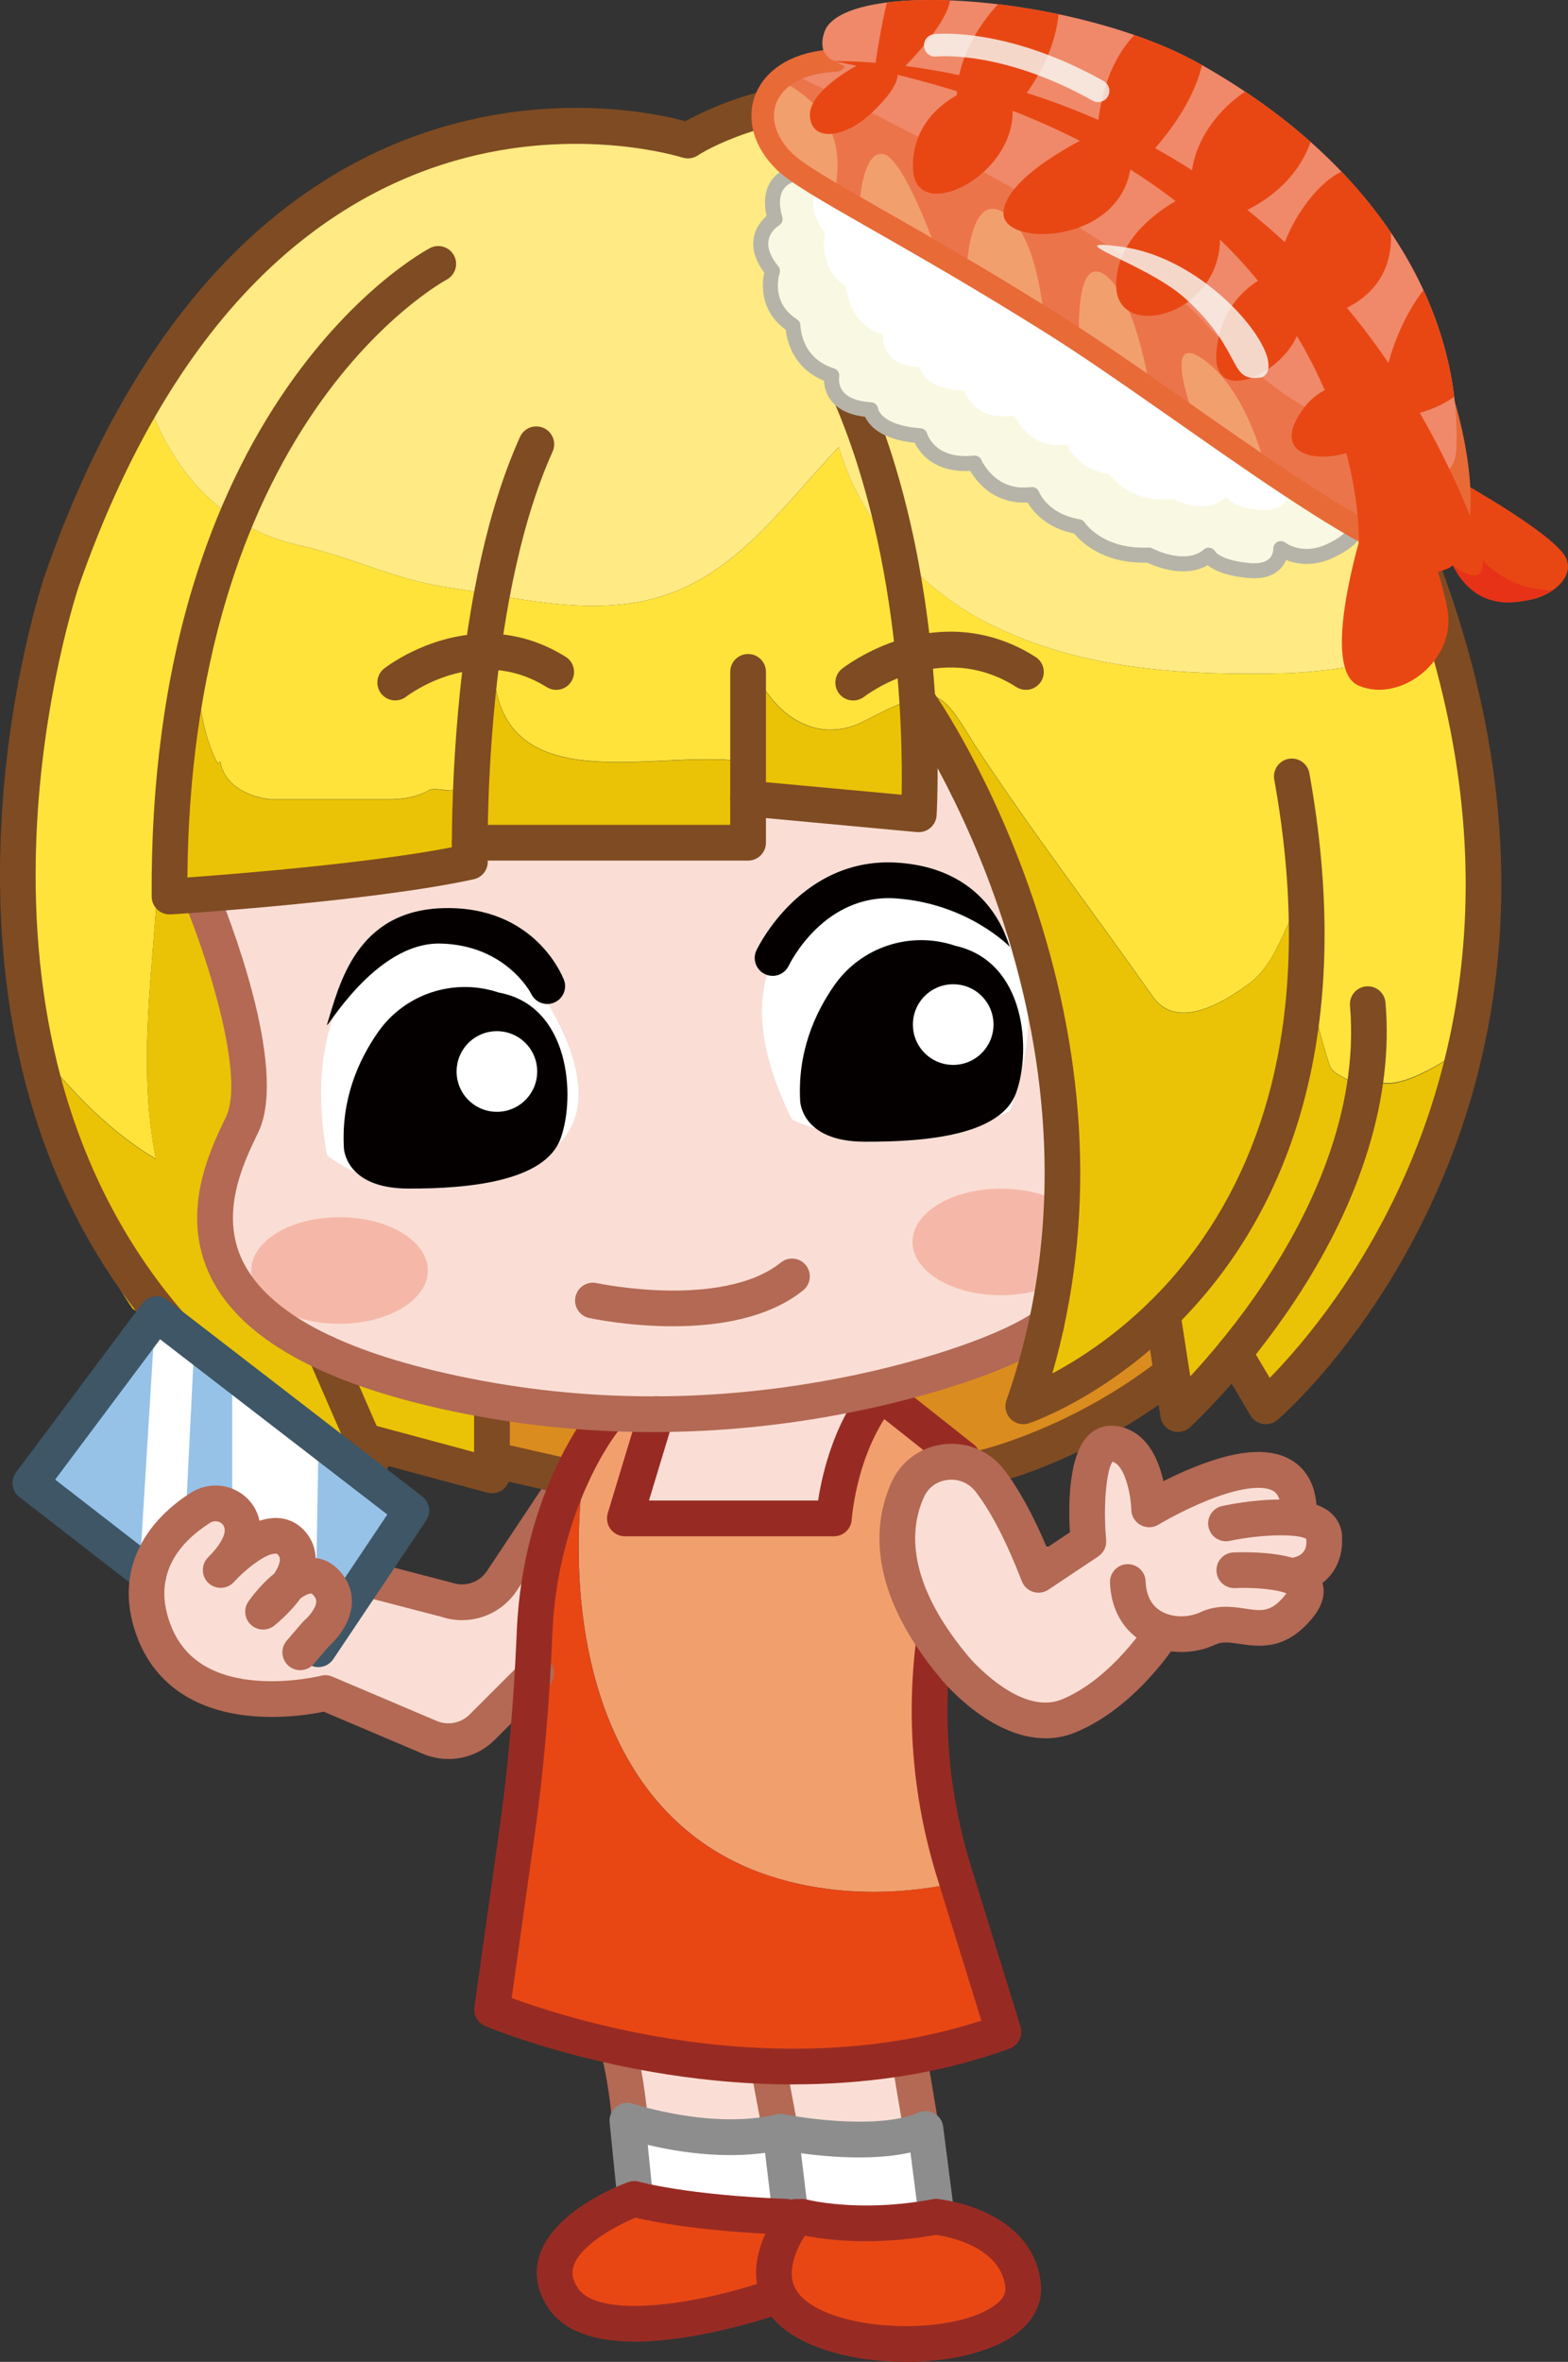 <?xml version="1.0" encoding="UTF-8"?>
<svg id="Layer_2" data-name="Layer 2" xmlns="http://www.w3.org/2000/svg" xmlns:xlink="http://www.w3.org/1999/xlink" viewBox="0 0 208.93 314.55">
  <rect x="0" y="0" width="208.93" height="314.55" fill="#333333" stroke="none"/>
  <defs>
    <style>
      .cls-1 {
        clip-path: url(#clippath);
      }

      .cls-2, .cls-3, .cls-4, .cls-5, .cls-6, .cls-7, .cls-8, .cls-9, .cls-10, .cls-11, .cls-12, .cls-13, .cls-14, .cls-15, .cls-16, .cls-17, .cls-18, .cls-19, .cls-20, .cls-21, .cls-22 {
        stroke-width: 0px;
      }

      .cls-2, .cls-23, .cls-24 {
        fill: none;
      }

      .cls-3 {
        fill: #f9fbf7;
      }

      .cls-3, .cls-23 {
        opacity: .8;
      }

      .cls-23 {
        stroke: #f9fbf7;
        stroke-miterlimit: 10;
      }

      .cls-23, .cls-25, .cls-24 {
        stroke-linecap: round;
      }

      .cls-23, .cls-24 {
        stroke-width: 3px;
      }

      .cls-25 {
        fill: #f9f9e3;
        stroke: #b6b4a8;
        stroke-width: 2px;
      }

      .cls-25, .cls-24 {
        stroke-linejoin: round;
      }

      .cls-4 {
        fill: #972b23;
      }

      .cls-5 {
        fill: #3e5666;
      }

      .cls-6 {
        fill: #db8c1e;
      }

      .cls-7 {
        fill: #b36954;
      }

      .cls-8 {
        fill: #8d8d8d;
      }

      .cls-9 {
        fill: #96c2e8;
      }

      .cls-10 {
        fill: #7f4b22;
      }

      .cls-11 {
        fill: #f29f6e;
      }

      .cls-12 {
        fill: #fff;
      }

      .cls-13 {
        fill: #ffe33b;
      }

      .cls-14 {
        fill: #ffea83;
      }

      .cls-15 {
        fill: #ef896a;
      }

      .cls-16 {
        fill: #faded5;
      }

      .cls-17 {
        fill: #e84714;
      }

      .cls-18 {
        fill: #e73218;
      }

      .cls-19 {
        fill: #ec744b;
      }

      .cls-20 {
        fill: #eac306;
      }

      .cls-21 {
        fill: #f5b8a8;
      }

      .cls-22 {
        fill: #040000;
      }

      .cls-24 {
        stroke: #e86a37;
      }
    </style>
    <clipPath id="clippath">
      <path class="cls-2" d="m110.68,7.89s39.03,19.21,50.46,31.68,32.5,31.41,32.92,20.1c.64-17.28-9.27-37.17-34.2-51.17C143.91-.45,114.07-2.82,110.08,3.73c0,0-1.47,2.75.6,4.16Z"/>
    </clipPath>
  </defs>
  <g id="_레이어_1" data-name="레이어 1">
    <g>
      <path class="cls-16" d="m25.9,119.17l7.27,24.59-5.08,15.25,2.64,10.99s20.5,18.72,56.74,18.34l-3.87,12.77,27.52,1.13,2.5-10.25,4.55-7.33,19.43-6.98s16.7-35.52-15.05-83.96l-.14,14.23-21.7-1.49-1.08,5.8-37.04.86-1.68,2.02-35.01,4.05"/>
      <path class="cls-16" d="m74.85,198.54c-.93,1.4-10.71,16.1-10.71,16.1l-12.63-3.96-8.14,6.95,1.16-4.27-5.08-4.27-1.68-5.07-5.8,1.54-1.93-3.47-5.29.13-4.95,7.49,1.71,9.59,5.3,6.64,10.95.3h9.57l13.89,6.81,10.25-10.23-.62-9.45,4-14.82Z"/>
      <polygon class="cls-16" points="126.12 192.53 120.51 199.48 120.52 210.68 124.39 219.12 136.35 228.65 146.32 228.65 154.91 217.35 164.45 216.42 173.06 215.79 176.44 205.15 173.06 200.72 170.86 196.49 164.45 196.15 153.25 200.09 148.34 192.26 145.76 194.39 144.03 205.57 139.4 206.03 133.71 195.78 127.85 192.53 126.12 192.53"/>
      <path class="cls-14" d="m91.68,18.71c-1.13.4-42.5-12.53-72.04,34.54,3.14,9.19,9.62,16.91,19.83,19.28,7.29,1.59,13.32,4.76,20.29,5.71,10.46,1.59,20.93,4.44,30.76.32,8.88-3.8,14.59-12.05,21.24-19.02,3.17,10.78,11.73,19.98,21.88,24.41,11.73,5.39,25.05,6.02,37.73,5.71,7.28-.26,14.56-1.8,21.48-4.27-2.38-8.19-5.78-16.8-10.44-25.82,0,0-27.68-63.16-90.74-40.87Z"/>
      <path class="cls-13" d="m192.86,85.39c-6.93,2.47-14.21,4.01-21.48,4.27-12.68.32-26-.32-37.73-5.71-10.15-4.44-18.71-13.63-21.88-24.41-6.66,6.98-12.37,15.22-21.24,19.02-9.83,4.12-20.29,1.27-30.76-.32-6.98-.95-13-4.12-20.29-5.71-10.22-2.38-16.69-10.09-19.83-19.28-2.29,3.65-4.51,7.65-6.63,12.05C-.39,93.09-.66,118.1,3.04,137.13c5.06,6.7,10.64,13,17.73,17.21-2.54-12.68-.32-25.37.32-38.05.32-1.9-.32-3.49-.32-5.39.95-7.61,3.49-14.9,4.76-22.2,1.27,4.44,1.27,8.88,3.49,13l.32-.32c.63,3.49,4.12,4.76,6.66,5.07h15.85c1.9,0,3.8-.32,5.39-1.27.95-.32,2.85.32,3.17,0,1.9-5.07,1.59-11.1,5.39-15.54,1.27,17.12,21.56,10.15,32.98,11.73.32-3.8,1.59-7.29,2.22-11.1,2.85,5.39,7.93,8.56,13.63,6.02,3.17-1.59,6.98-3.8,9.83-3.49,1.9.32,3.8,3.8,5.39,6.34,7.93,12.05,15.54,21.88,23.78,33.61,3.17,4.44,9.2.95,13-1.9,3.17-2.54,4.12-6.34,6.02-9.83.32-.95-1.27-1.59-.32-2.54,1.59,7.93,2.22,15.54,4.76,23.15.32,1.27,1.59,1.59,2.54,2.22,1.59.63,1.9-.95,2.22-2.22.95,4.76,6.66,1.9,9.51.32,1.15-.68,2.27-1.39,3.36-2.13,3.63-14.98,4.31-33.29-1.85-54.46Z"/>
      <path class="cls-11" d="m104.47,250.41c7.89,2.13,16.21,1.97,24.09.09l-3.85-15.03.94-15.35-5.12-9.45v-11.2s5.59-6.95,5.59-6.95l-9.27-6.29-5.72,10.26v5.73l-27.52-1.13,3.87-12.77-6.33.75-3.24,5.62c-3.13,22.37,2.3,49.22,26.58,55.72Z"/>
      <path class="cls-17" d="m104.47,250.41c-24.28-6.49-29.7-33.34-26.58-55.72l-3.78,6.54-3.27,14.55-2.12,29.38s-4.45,21.95-3.16,22.46c1.29.51,31.39,6.31,31.39,6.31l20.62,1.3,16.14-4.63-5.15-20.1c-7.88,1.88-16.2,2.04-24.09-.09Z"/>
      <polygon class="cls-16" points="83.95 273.94 83.95 282.42 100.71 283.9 122.14 283.52 120.51 275.24 100.71 275.24 83.95 273.94"/>
      <path class="cls-17" d="m84.51,292.85s-18.71,5.91-9.5,13.16c9.21,7.25,29.69,0,29.69,0,0,0,10.09,8.54,23.05,5.43,12.96-3.11,7.59-10.27,7.59-10.27l-6.37-4.91-6.82-.36-21.43-.8-12.33.14-3.88-2.37Z"/>
      <polygon class="cls-12" points="83.95 283.9 85.65 292.85 124.71 295.22 123.51 288.05 122.14 283.52 99.52 285.09 83.95 283.9"/>
      <path class="cls-12" d="m55.81,124.17s-16.77,4.02-12.25,29.65c0,0,9.55,8.53,26.69,1.27,17.14-7.26-3.38-29.88-3.38-29.88l-11.07-1.03Z"/>
      <path class="cls-12" d="m113.69,119.17s-20.61,4.72-8.16,29.92c0,0,12.4,6.39,29.03-1.12,0,0,6.06-14.85-.86-24.05-6.91-9.2-16.14-6.14-16.14-6.14l-3.88,1.4Z"/>
      <polygon class="cls-6" points="46.46 181.51 46.46 189.38 65.56 196.49 76.49 195.44 81.14 187.29 56.47 184.64 46.46 181.51"/>
      <polygon class="cls-6" points="137.6 177.66 119.37 184.64 126.12 192.53 134.57 193.9 152.96 187.29 155.72 180.2 153.57 176.29 137.6 186.24 137.6 177.66"/>
      <polygon class="cls-9" points="20.62 176.29 4.8 196.49 19.79 209.71 26.72 200.79 30.02 202.1 37.75 204.03 39.43 210.45 43.99 211.46 43.36 218.29 54.82 201.18 22.58 176.29 20.62 176.29"/>
      <polygon class="cls-12" points="30.94 183.8 30.94 202.55 36.69 204.54 42.17 207.86 42.45 191.37 30.94 183.8"/>
      <polygon class="cls-12" points="20.62 176.29 18.8 205.9 24.74 202.23 25.9 178.78 20.62 176.29"/>
      <ellipse class="cls-21" cx="45.24" cy="169.2" rx="11.77" ry="7.1"/>
      <ellipse class="cls-21" cx="133.36" cy="165.4" rx="11.77" ry="7.1"/>
      <path class="cls-20" d="m181.84,141.66c-.32,1.27-.63,2.85-2.22,2.22-.95-.63-2.22-.95-2.54-2.22-2.54-7.61-3.17-15.22-4.76-23.15-.95.95.63,1.59.32,2.54-1.9,3.49-2.85,7.29-6.02,9.83-3.8,2.85-9.83,6.34-13,1.9-8.24-11.73-15.85-21.56-23.78-33.61-1.59-2.54-3.49-6.02-5.39-6.34-2.85-.32-6.66,1.9-9.83,3.49-5.71,2.54-10.78-.63-13.63-6.02-.63,3.8-1.9,7.29-2.22,11.1-11.41-1.59-31.71,5.39-32.98-11.73-3.8,4.44-3.49,10.46-5.39,15.54-.32.32-2.22-.32-3.17,0-1.59.95-3.49,1.27-5.39,1.27h-15.85c-2.54-.32-6.02-1.59-6.66-5.07l-.32.32c-2.22-4.12-2.22-8.56-3.49-13-1.27,7.29-3.8,14.59-4.76,22.2,0,1.9.63,3.49.32,5.39-.63,12.68-2.85,25.37-.32,38.05-7.09-4.21-12.67-10.51-17.73-17.21,4.45,22.89,14.64,37.12,14.64,37.12l29.64,20.58,3.5-2.3,14.74,3.97-1.13-9.2s-41.64-2.03-35.51-30.77c0,0,7.89-9.64,2.44-23.5-5.45-13.86,1.49-14.19,1.49-14.19l35.64-6.85,27.96-.32,6.09-5.1,16.84,1.6,5.34-11.07s26.44,52.65,12.89,89.15l18.07-11.99,2.38,13.04,6.4-7.1,4.21,6.04s18.83-16.65,26.04-46.39c-1.09.73-2.2,1.44-3.36,2.13-2.85,1.59-8.56,4.44-9.51-.32Z"/>
      <path class="cls-7" d="m61.56,215.77c-.92,0-1.85-.15-2.76-.45l-9.85-2.56c-1.27-.33-2.03-1.63-1.7-2.9.33-1.27,1.63-2.03,2.9-1.7l9.93,2.58c.06.02.12.03.18.05,1.72.59,3.62-.05,4.62-1.56l9.35-14.05c.73-1.09,2.2-1.39,3.3-.66,1.09.73,1.39,2.2.66,3.3l-9.35,14.05c-1.65,2.49-4.42,3.9-7.28,3.9Z"/>
      <path class="cls-10" d="m65.56,198.87c-.21,0-.41-.03-.62-.08l-17.1-4.6c-1.27-.34-2.02-1.65-1.68-2.91.34-1.27,1.65-2.02,2.91-1.68l14.1,3.79v-6.1c0-1.31,1.06-2.38,2.38-2.38s2.38,1.06,2.38,2.38v9.2c0,.74-.34,1.44-.93,1.89-.42.32-.93.49-1.45.49Z"/>
      <path class="cls-10" d="m49.55,196.77c-.92,0-1.79-.53-2.18-1.43l-6.19-14.19c-.52-1.2.03-2.61,1.23-3.13,1.2-.53,2.61.03,3.13,1.23l6.19,14.19c.52,1.2-.03,2.61-1.23,3.13-.31.14-.63.2-.95.2Z"/>
      <path class="cls-10" d="m22.58,178.67c-.67,0-1.33-.28-1.8-.82-8.12-9.4-13.94-20.61-17.31-33.3C.79,134.44-.35,123.39.09,111.68c.74-19.88,5.71-34.57,5.92-35.19,6.27-17.94,14.67-32.26,24.97-42.58,8.33-8.34,17.89-14.11,28.44-17.12,15.42-4.41,28.21-1.65,31.92-.65,2.59-1.46,10.15-5.13,21.22-5.73,7.9-.43,15.99.81,24.02,3.68,9.95,3.56,19.86,9.64,29.43,18.09.98.87,1.08,2.37.21,3.36-.87.98-2.37,1.08-3.36.21-9.06-7.99-18.38-13.75-27.7-17.11-7.4-2.67-14.83-3.85-22.08-3.49-9.89.48-17.49,3.85-20.12,5.56-.6.39-1.36.49-2.04.27-.13-.04-13.82-4.37-30.43.46-9.72,2.83-18.56,8.2-26.27,15.96-9.74,9.8-17.72,23.48-23.72,40.66-.04.13-4.97,14.74-5.67,33.94-.41,11.21.69,21.78,3.25,31.4,3.19,11.96,8.67,22.5,16.29,31.34.86.99.75,2.5-.25,3.35-.45.39-1,.58-1.55.58Z"/>
      <path class="cls-5" d="m42.44,222.03c-.45,0-.91-.13-1.32-.4-1.09-.73-1.38-2.21-.65-3.3l11.14-16.63-30.28-23.34-13.98,18.69,13.9,10.77c1.04.8,1.23,2.3.42,3.34-.8,1.04-2.3,1.23-3.34.42l-15.74-12.2c-1.03-.79-1.22-2.26-.45-3.3l16.82-22.5c.38-.51.95-.85,1.58-.93.63-.09,1.27.08,1.77.47l33.95,26.17c.99.76,1.22,2.17.52,3.21l-12.38,18.47c-.46.68-1.21,1.05-1.98,1.05Z"/>
      <path class="cls-7" d="m59.76,234.26c-1.15,0-2.32-.23-3.43-.7l-13.19-5.6c-1.59.33-5.28.94-9.4.6-7.54-.62-12.81-4.09-15.26-10.02-1.9-4.61-1.76-9.13.4-13.05,1.78-3.23,4.55-5.43,6.57-6.7,1.52-.96,3.38-1.21,5.1-.67,1.67.53,3.02,1.74,3.69,3.34.14.32.25.68.34,1.07.74-.24,1.49-.38,2.24-.37,1.55.03,2.9.68,3.91,1.88.84,1,1.29,2.18,1.33,3.45,1.12.14,2.14.65,2.99,1.51,1.29,1.3,1.92,2.88,1.84,4.55-.15,2.89-2.41,5.12-3.11,5.75l-1.97,2.3c-.85,1-2.36,1.11-3.35.26-1-.85-1.11-2.36-.26-3.35l2.08-2.43c.09-.1.19-.2.29-.29.49-.41,1.53-1.57,1.57-2.48,0-.14.02-.47-.47-.96-.14-.14-.18-.14-.27-.13-.36.03-.84.27-1.36.65-1.45,1.98-3.2,3.39-3.51,3.64-.93.73-2.25.67-3.11-.14-.86-.81-.99-2.13-.31-3.1.37-.53,1.68-2.29,3.46-3.74.39-.61.67-1.21.72-1.71.03-.3-.03-.5-.22-.73-.13-.16-.2-.18-.35-.18,0,0-.02,0-.02,0-1.23,0-3.49,1.71-4.99,3.21-.19.21-.4.43-.62.65-.91.91-2.38.93-3.32.05-.94-.89-.99-2.36-.13-3.32.13-.15.36-.39.66-.69,1.32-1.47,1.88-2.73,1.55-3.5-.18-.42-.53-.59-.73-.65-.38-.12-.8-.07-1.13.15-3.93,2.49-8,6.92-5.12,13.92,1.73,4.21,5.48,6.59,11.14,7.08,4.59.4,8.72-.63,8.76-.64.5-.13,1.04-.09,1.52.12l13.9,5.9c1.5.64,3.22.3,4.38-.85l7.21-7.2c.93-.93,2.44-.93,3.36,0,.93.93.93,2.44,0,3.36l-7.21,7.2c-1.68,1.68-3.9,2.56-6.16,2.56Z"/>
      <path class="cls-4" d="m111.12,204.6h-27.86c-.75,0-1.46-.36-1.91-.96-.45-.6-.58-1.39-.37-2.11l4.21-13.9c.38-1.26,1.71-1.97,2.97-1.59,1.26.38,1.97,1.71,1.59,2.97l-3.28,10.83h22.54c.56-3.71,2.29-11.27,7.42-16.82.89-.96,2.4-1.02,3.36-.13.96.89,1.02,2.4.13,3.36-5.74,6.21-6.42,16.02-6.43,16.12-.08,1.25-1.12,2.23-2.37,2.23Z"/>
      <path class="cls-10" d="m74.85,198.87c-.17,0-.35-.02-.53-.06l-9.29-2.11c-1.28-.29-2.08-1.56-1.79-2.85.29-1.28,1.56-2.08,2.85-1.79l9.29,2.11c1.28.29,2.08,1.56,1.79,2.85-.25,1.1-1.23,1.85-2.32,1.85Z"/>
      <path class="cls-10" d="m99.68,114.61h-37.09c-1.31,0-2.38-1.06-2.38-2.38s1.06-2.38,2.38-2.38h34.71v-20.37c0-1.31,1.06-2.38,2.38-2.38s2.38,1.06,2.38,2.38v22.75c0,1.31-1.06,2.38-2.38,2.38Z"/>
      <path class="cls-10" d="m122.43,110.82c-.07,0-.15,0-.22,0l-22.75-2.11c-1.31-.12-2.27-1.28-2.15-2.59.12-1.31,1.28-2.27,2.59-2.15l20.24,1.87c.16-8.26-.22-35.7-11.2-56.97-.6-1.17-.14-2.6,1.02-3.2,1.17-.6,2.6-.14,3.2,1.02,13.62,26.4,11.72,60.46,11.64,61.9-.04.64-.34,1.24-.83,1.66-.43.37-.98.57-1.55.57Z"/>
      <path class="cls-10" d="m156.98,190.71c-.26,0-.53-.04-.79-.13-.83-.29-1.43-1.01-1.56-1.88l-2.07-13.32c-.2-1.3.69-2.51,1.99-2.71,1.3-.2,2.51.69,2.71,1.99l1.34,8.64c2.59-2.79,6.38-7.23,10.04-12.77,5.81-8.8,12.48-22.3,11.24-36.59-.11-1.31.85-2.46,2.16-2.58,1.31-.11,2.46.85,2.57,2.16,1.08,12.43-3.1,26.16-12.08,39.72-6.72,10.14-13.67,16.57-13.96,16.84-.45.41-1.02.63-1.61.63Z"/>
      <path class="cls-10" d="m168.67,189.67c-.13,0-.26-.01-.39-.03-.69-.11-1.3-.53-1.66-1.13l-4.21-7.1c-.67-1.13-.3-2.59.83-3.26,1.13-.67,2.59-.3,3.26.83l2.69,4.52c4.08-4.15,13.34-14.72,19.62-30.83,4.81-12.34,6.96-25.49,6.4-39.09-.71-17.04-5.72-34.86-14.9-52.94-.59-1.17-.13-2.6,1.04-3.2,1.17-.59,2.6-.13,3.2,1.05,9.51,18.76,14.7,37.28,15.41,55.06.57,14.28-1.72,28.1-6.81,41.08-8.68,22.12-22.35,33.97-22.93,34.46-.43.37-.98.57-1.55.57Z"/>
      <path class="cls-7" d="m173.06,212.09c-1.06,0-2.03-.71-2.3-1.79-.33-1.27.44-2.57,1.71-2.9,1.44-.37,1.63-1.45,1.6-2.08-.02-.15-.01-.24,0-.37-1.07-.66-5.57-.7-10.23.26-1.29.27-2.54-.56-2.81-1.84-.27-1.29.56-2.54,1.84-2.81,2.58-.54,11.24-2.05,14.54.99,1.02.94,1.52,2.23,1.41,3.64.07,2.02-.9,5.72-5.17,6.82-.2.05-.4.08-.59.08Z"/>
      <path class="cls-7" d="m157.41,220.01c-1.85,0-3.68-.47-5.21-1.4-2.64-1.6-4.16-4.38-4.3-7.83-.05-1.31.97-2.42,2.28-2.47,1.31-.04,2.42.97,2.47,2.28.07,1.86.75,3.19,2.02,3.96,1.44.88,3.61.94,5.28.16,2.22-1.04,4.29-.73,5.95-.48,2.23.33,3.45.52,5.32-1.78.07-.09.14-.17.19-.25-1.17-.5-4.18-.83-6.83-.7-1.31.07-2.43-.95-2.49-2.26-.07-1.31.94-2.43,2.25-2.49.09,0,2.22-.11,4.55.12,3.87.37,6.11,1.41,7.05,3.27.57,1.13.86,2.97-1.03,5.3-3.57,4.4-7.12,3.87-9.71,3.49-1.48-.22-2.35-.32-3.23.08-1.43.67-3,1-4.56,1Z"/>
      <path class="cls-4" d="m128.28,196.62c-.52,0-1.04-.17-1.47-.51l-10.1-8c-1.03-.82-1.2-2.31-.39-3.34.82-1.03,2.31-1.2,3.34-.39l10.1,8c1.03.82,1.2,2.31.39,3.34-.47.59-1.16.9-1.87.9Z"/>
      <path class="cls-10" d="m131.17,197.82c-1.08,0-2.06-.75-2.32-1.85-.29-1.28.51-2.55,1.79-2.85.2-.05,11.46-2.73,22.85-11.25,1.05-.79,2.54-.57,3.33.48.79,1.05.57,2.54-.48,3.33-12.28,9.19-24.14,11.97-24.64,12.08-.18.04-.36.06-.53.06Z"/>
      <path class="cls-7" d="m83.94,284.8c-1.22,0-2.26-.93-2.37-2.17-.36-4.16-1.09-7.76-1.4-8.73-.35-.53-.48-1.2-.32-1.87.31-1.28,1.6-2.06,2.88-1.74,1.68.41,2.06,1.98,2.63,4.96.41,2.15.76,4.7.96,6.98.11,1.31-.86,2.46-2.16,2.57-.07,0-.14,0-.21,0Zm-2.35-9.9s0,0,0,0c0,0,0,0,0,0Zm0,0s0,0,0,0c0,0,0,0,0,0Zm0,0h0s0,0,0,0Zm0,0s0,0,0,0c0,0,0,0,0,0Zm0,0s0,0,0,0c0,0,0,0,0,0Zm0,0s0,0,0,0c0,0,0,0,0,0Zm0,0s0,0,0,0c0,0,0,0,0,0Zm0,0s0,0,0,0c0,0,0,0,0,0Zm0,0h0s0,0,0,0Zm0,0s0,0,0,0c0,0,0,0,0,0Zm0,0s0,0,0,0c0,0,0,0,0,0Zm0,0s0,0,0,0c0,0,0,0,0,0Zm0,0s0,0,0,0c0,0,0,0,0,0Zm0,0s0,0,0,0c0,0,0,0,0,0Zm0,0s0,0,0,0c0,0,0,0,0,0Zm0,0s0,0,0,0c0,0,0,0,0,0Zm0,0s0,0,0,0c0,0,0,0,0,0Zm0,0h0,0Z"/>
      <path class="cls-7" d="m122.81,286.3c-1.14,0-2.15-.82-2.34-1.99l-1.67-9.98c-.22-1.3.66-2.52,1.95-2.74,1.3-.22,2.52.66,2.74,1.95l1.67,9.98c.22,1.3-.66,2.52-1.95,2.74-.13.02-.27.03-.4.03Z"/>
      <path class="cls-7" d="m104.13,286.96c-1.12,0-2.12-.8-2.33-1.94l-1.59-8.45c-.24-1.29.61-2.53,1.9-2.78,1.29-.24,2.53.61,2.78,1.9l1.59,8.45c.24,1.29-.61,2.53-1.9,2.78-.15.03-.3.04-.44.04Z"/>
      <path class="cls-8" d="m124.71,296.76c-1.18,0-2.2-.87-2.36-2.07l-1.04-8.03c-6.51,1.48-15.07.08-17.27-.32-6.6,1.43-13.65.28-17.73-.69l.61,6.08c.13,1.31-.82,2.47-2.13,2.6-1.31.13-2.47-.82-2.6-2.13l-.96-9.54c-.08-.81.25-1.6.89-2.1.63-.5,1.48-.65,2.25-.39.1.03,10.44,3.48,19.09,1.42.34-.08.69-.09,1.03-.02,3.32.67,12.99,1.95,17.86-.22.69-.31,1.48-.27,2.13.1.66.37,1.1,1.02,1.19,1.77l1.4,10.86c.17,1.3-.75,2.5-2.05,2.66-.1.01-.21.02-.31.02Z"/>
      <path class="cls-22" d="m43.58,136.43c1.64-5.31,3.87-15.26,15.65-15.49,12.06-.23,15.68,9.06,15.84,9.38.56,1.19.05,2.61-1.14,3.16-1.19.56-2.6.05-3.16-1.14-.1-.21-3.45-6.49-12.09-6.68-8.79-.19-15.48,12.02-15.09,10.77Z"/>
      <path class="cls-22" d="m102.94,129.96c-.34,0-.69-.07-1.02-.23-1.18-.56-1.69-1.98-1.13-3.16.24-.51,6.12-12.6,18.95-11.67,12.33.89,14.48,10.54,14.82,11.21,0,0-5.52-5.77-15.16-6.46-9.56-.68-14.12,8.57-14.31,8.97-.41.85-1.26,1.35-2.15,1.35Z"/>
      <path class="cls-7" d="m89.65,176.63c-5.92,0-10.76-1.02-11.15-1.1-1.28-.28-2.1-1.54-1.82-2.83.28-1.28,1.54-2.1,2.83-1.82.1.02,4.38.92,9.6.99,4.63.06,10.98-.54,14.93-3.73,1.02-.82,2.52-.67,3.34.36.82,1.02.67,2.52-.36,3.34-4.72,3.81-11.57,4.79-17.38,4.79Z"/>
      <path class="cls-22" d="m66.29,132.13c-5.9-1.9-12.37.25-15.92,5.33-2.64,3.78-4.91,8.96-4.55,15.4,0,0,.11,5.39,8.52,5.43,8.41.04,18.32-1.04,20.36-6.67,2.04-5.63,1.21-17.7-8.23-19.43-.06-.01-.12-.04-.18-.06Z"/>
      <path class="cls-12" d="m71.58,142.7c0,2.96-2.4,5.37-5.37,5.37s-5.37-2.4-5.37-5.37,2.4-5.37,5.37-5.37,5.37,2.4,5.37,5.37Z"/>
      <path class="cls-22" d="m127.09,125.89c-5.9-1.9-12.37.25-15.92,5.33-2.64,3.78-4.91,8.96-4.55,15.4,0,0,.11,5.39,8.52,5.43s18.22-.89,20.26-6.52c2.04-5.63,1.31-17.47-8.13-19.58-.06-.01-.12-.04-.18-.06Z"/>
      <path class="cls-12" d="m132.38,136.45c0,2.96-2.4,5.37-5.37,5.37s-5.37-2.4-5.37-5.37,2.4-5.37,5.37-5.37,5.37,2.4,5.37,5.37Z"/>
      <path class="cls-10" d="m52.66,93.28c-.71,0-1.41-.32-1.88-.92-.8-1.04-.62-2.52.41-3.33.48-.38,11.99-9.16,24.18-1.56,1.11.69,1.46,2.16.76,3.28-.69,1.12-2.16,1.46-3.28.76-9.33-5.81-18.36.99-18.74,1.28-.43.33-.94.49-1.45.49Z"/>
      <path class="cls-10" d="m113.69,93.29c-.7,0-1.4-.31-1.87-.9-.81-1.03-.64-2.53.39-3.34.13-.1,3.23-2.52,7.89-3.93,6.29-1.89,12.47-1.08,17.88,2.37,1.11.71,1.43,2.18.73,3.28-.71,1.11-2.18,1.43-3.28.73-10.2-6.5-20.17,1.2-20.27,1.28-.44.34-.96.51-1.47.51Z"/>
      <path class="cls-4" d="m105.76,277.6c-7.06,0-13.53-.74-18.84-1.66-13.05-2.26-21.91-5.96-22.28-6.12-.99-.42-1.58-1.45-1.43-2.52l3.36-23.88c1.14-8.09,1.89-16.65,2.29-26.18.8-19.03,10.09-30.01,10.49-30.47.86-.99,2.36-1.11,3.35-.25.99.86,1.11,2.36.25,3.35-2.98,3.49-8.76,13.74-9.34,27.57-.41,9.68-1.17,18.4-2.33,26.64l-3.1,22.01c3.13,1.15,10.35,3.58,19.67,5.18,10.99,1.89,27.15,2.97,42.91-2.17l-5.9-19.06c-3.14-10.15-4.1-20.65-2.84-31.2.16-1.3,1.34-2.24,2.64-2.08,1.3.16,2.24,1.34,2.08,2.64-1.18,9.89-.28,19.72,2.66,29.23l6.58,21.26c.37,1.21-.27,2.5-1.46,2.94-9.78,3.56-19.76,4.76-28.77,4.76Z"/>
      <path class="cls-7" d="m86.94,190.72c-9.07,0-18.07-.94-26.93-2.83-17.17-3.65-27.91-9.65-31.93-17.82-4.14-8.42-.14-16.78,1.78-20.8l.27-.56c2.43-5.13-2.1-20.14-5.52-28.4-.5-1.21.07-2.6,1.29-3.11,1.21-.5,2.6.07,3.11,1.28.99,2.39,9.55,23.56,5.43,32.26l-.28.58c-1.72,3.6-4.93,10.3-1.81,16.65,3.35,6.8,12.99,11.94,28.66,15.27,16.87,3.59,34.27,3.63,51.74.12,10.84-2.18,21-5.71,25.27-8.78,1.07-.77,2.55-.53,3.32.54.77,1.07.53,2.55-.54,3.32-5.88,4.23-17.86,7.73-27.11,9.59-8.94,1.8-17.88,2.69-26.74,2.69Z"/>
      <path class="cls-10" d="m136.34,189.67c-.63,0-1.24-.25-1.69-.71-.64-.65-.85-1.6-.55-2.46,3.84-10.94,5.52-22.55,5-34.5-.42-9.59-2.25-19.43-5.43-29.23-5.43-16.71-12.98-27.6-13.06-27.71-.75-1.08-.49-2.56.58-3.31,1.08-.75,2.56-.49,3.31.58.33.46,8.03,11.58,13.68,28.97,3.32,10.22,5.23,20.48,5.66,30.5.47,10.7-.75,21.13-3.62,31.11,4.3-2.29,10.92-6.61,16.93-13.85,5.8-6.98,9.93-15.29,12.28-24.69,2.95-11.84,3.08-25.49.36-40.55-.23-1.29.63-2.53,1.92-2.76,1.29-.23,2.53.63,2.76,1.92,2.85,15.81,2.69,30.18-.48,42.73-2.55,10.12-7.05,19.08-13.37,26.61-10.79,12.86-23.04,17.07-23.55,17.24-.25.08-.5.12-.75.12Z"/>
      <path class="cls-10" d="m22.59,121.78c-.6,0-1.18-.23-1.62-.64-.48-.45-.75-1.07-.76-1.72-.1-15.13,1.76-29.07,5.52-41.42,3.03-9.94,7.28-18.88,12.65-26.57,9.23-13.23,18.52-18.18,18.91-18.39,1.16-.61,2.6-.16,3.21,1,.61,1.16.16,2.6-1,3.21h0c-.09.05-8.83,4.77-17.4,17.16-5.04,7.29-9.04,15.76-11.89,25.2-3.37,11.15-5.13,23.67-5.24,37.25,6.54-.47,24.25-1.89,35.24-4.02,0-3.18.09-9.87.82-18.02,1.35-15.15,4.13-27.48,8.26-36.63.54-1.2,1.95-1.73,3.15-1.19,1.2.54,1.73,1.95,1.19,3.15-9.36,20.75-8.65,54.24-8.64,54.57.03,1.14-.76,2.14-1.87,2.38-13.5,2.95-39.29,4.62-40.38,4.68-.05,0-.1,0-.15,0Z"/>
      <path class="cls-7" d="m139.3,231.5c-7.29,0-13.46-7.34-13.89-7.87-9.92-11.79-9.08-20.76-6.63-26.2,1.27-2.82,3.87-4.72,6.96-5.09,3.13-.37,6.13.9,8.05,3.39,1.93,2.5,3.84,5.98,5.71,10.38l3.06-2.04c-.21-3.51-.23-10.3,2.49-12.95.97-.95,2.25-1.38,3.59-1.22,2.02.24,4.71,1.52,6.1,6.27.11.37.2.73.28,1.09,1.13-.57,2.5-1.22,3.96-1.81,5.67-2.3,9.84-2.69,12.74-1.19,1.55.8,3.45,2.54,3.71,6.31.09,1.31-.89,2.45-2.2,2.54-1.3.09-2.45-.89-2.54-2.2-.13-1.89-.88-2.27-1.15-2.41-.71-.37-2.99-.97-8.77,1.37-3.49,1.42-6.38,3.16-6.41,3.18-.73.44-1.63.46-2.38.05-.74-.41-1.22-1.18-1.24-2.03-.06-2.06-.85-5.94-2.5-6.4-.84,1.13-1.26,6.01-.85,10.41.08.87-.32,1.71-1.05,2.2l-6.64,4.43c-.6.4-1.35.51-2.04.29-.69-.22-1.24-.73-1.5-1.41-2.05-5.28-4.12-9.29-6.16-11.93-.89-1.15-2.28-1.74-3.73-1.57-1.43.17-2.59,1.01-3.17,2.31-2.71,6.02-.65,13.35,5.94,21.2,0,0,.02.02.02.03.06.08,6.8,8.02,12.43,5.69,6.64-2.74,11.34-10.14,11.39-10.22.7-1.11,2.16-1.45,3.28-.75,1.11.7,1.45,2.16.76,3.27-.22.36-5.54,8.77-13.61,12.09-1.36.56-2.71.8-4.03.8Z"/>
      <path class="cls-8" d="m105.36,297.6c-1.19,0-2.21-.89-2.36-2.09l-1.36-11.32c-.16-1.3.77-2.49,2.08-2.65,1.3-.16,2.49.77,2.64,2.08l1.36,11.32c.16,1.3-.77,2.49-2.08,2.65-.1.01-.19.02-.29.02Z"/>
      <path class="cls-4" d="m84.56,311.85c-5.67,0-9.54-1.52-11.54-4.53-1.5-2.26-1.88-4.69-1.11-7.03,1.96-5.94,10.78-9.31,11.78-9.68.47-.17.99-.19,1.47-.05.06.02,6.41,1.78,19.62,2.28,1.31.05,2.34,1.15,2.29,2.47-.05,1.31-1.15,2.34-2.47,2.29-11.3-.43-17.77-1.74-19.94-2.26-2.38,1-7.29,3.56-8.23,6.44-.2.59-.35,1.54.56,2.92,2.86,4.32,16.4,2.05,25.11-.94,1.24-.43,2.59.23,3.02,1.48.43,1.24-.23,2.59-1.47,3.02-.24.08-5.95,2.03-12.4,3.03-2.45.38-4.67.57-6.68.57Z"/>
      <path class="cls-4" d="m120.66,314.55c-5.08,0-10.25-.98-14-2.97-3.24-1.72-5.17-4.09-5.75-7.04-.45-2.32,0-4.94,1.33-7.59.93-1.86,1.96-3.11,2.07-3.25.84-1.01,2.34-1.14,3.35-.29,1,.84,1.14,2.34.3,3.34-.84,1.01-2.9,4.23-2.38,6.9.3,1.49,1.38,2.71,3.31,3.74,6.21,3.3,18.49,3.17,23.47-.24,1.75-1.2,1.64-2.2,1.59-2.58-.71-6.02-9.39-6.96-9.48-6.97-1.3-.13-2.26-1.29-2.13-2.6.13-1.31,1.29-2.26,2.59-2.14.51.05,12.58,1.31,13.75,11.14.32,2.73-.97,5.24-3.63,7.07-3.38,2.31-8.84,3.49-14.39,3.49Z"/>
      <path class="cls-4" d="m115.38,298.48c-5.49,0-8.91-.91-9.12-.96-1.27-.35-2.01-1.65-1.67-2.92.34-1.27,1.65-2.01,2.91-1.67.13.03,6.97,1.79,16.77-.04,1.29-.24,2.53.61,2.77,1.9.24,1.29-.61,2.53-1.9,2.77-3.69.69-6.99.92-9.77.92Z"/>
      <g>
        <path class="cls-17" d="m183.8,66.41c-1.01.99-1.7,2.25-2.11,3.6-1.39,4.63-5.37,19.31-.64,21.31,5.63,2.38,13.12-3.47,11.8-10.27-1.32-6.8-5.04-15.76-6.95-15.76-.74,0-1.48.5-2.1,1.12Z"/>
        <path class="cls-17" d="m194.43,64.05s12.74,7.08,14.24,10.26c1.51,3.17-3.78,6.75-8.63,5.51-4.85-1.24-7.18-6.22-7.18-6.22"/>
        <path class="cls-25" d="m109.96,19.64s-4.55,1.85-4.55,3.66c0,0-3.59.86-2.13,5.87,0,0-4.06,2.37-.35,6.92,0,0-1.57,4.52,2.73,7.28,0,0-.02,5.01,5.17,6.65,0,0-.82,4.19,5.19,4.55,0,0,.27,3,6.56,3.46,0,0,1.18,4.28,7.28,3.64,0,0,2.09,4.92,7.65,4.19,0,0,1.27,3.46,6.19,4.28,0,0,2.64,4.09,9.38,3.78,0,0,4.93,2.63,7.98.02,0,0,.67,1.58,5.23,2.03,4.55.46,4.37-2.91,4.37-2.91,0,0,2.64,2.09,6.46.36s3.55-3.28,3.55-3.28c0,0,3.73,2.09,6.6-1.32"/>
        <path class="cls-12" d="m115.32,14.25s-3.93,2.05-3.84,3.86c0,0-3.13,1.03-1.58,5.96,0,0-3.47,2.55.05,6.93,0,0-1.15,4.59,2.8,7.15,0,0,.25,5,4.93,6.4,0,0-.51,4.22,4.83,4.31,0,0,.4,2.99,5.98,3.15,0,0,1.27,4.22,6.64,3.3,0,0,2.11,4.81,6.99,3.83,0,0,1.31,3.4,5.71,3.99,0,0,2.55,3.96,8.5,3.34,0,0,4.51,2.4,7.06-.35,0,0,.68,1.55,4.73,1.79,4.05.24,3.72-3.11,3.72-3.11,0,0,2.45,1.97,5.74.06,3.3-1.9,2.97-3.44,2.97-3.44,0,0,3.41,1.92,5.77-1.62"/>
        <path class="cls-19" d="m111.31,8.06s-.94-4.35,2.17-4.77c3.11-.41,33.42-6.84,56.42,14.93,23,21.77,27.45,50.18,22.95,55.37-4.51,5.18-34.49-19.1-52.62-30.48-19.69-12.36-32.36-18.38-35.67-21.57-5.6-5.39-3.1-13.06,6.74-13.48Z"/>
        <path class="cls-11" d="m102.83,10.33s11.21,3.34,8.28,15.59c0,0-9.48-6.41-9.57-10.08-.09-3.67,1.29-5.51,1.29-5.51Z"/>
        <path class="cls-11" d="m114.48,27.86s.27-7.63,3.09-7.37c2.83.26,7.38,13.37,7.38,13.37l-10.47-6.01Z"/>
        <path class="cls-11" d="m128.79,36.13s.32-10.7,4.92-7.84c4.61,2.86,5.38,14.1,5.38,14.1l-10.3-6.26Z"/>
        <path class="cls-11" d="m143.8,45.4s-.69-11.66,3.41-8.8c4.1,2.86,6.03,15.24,6.03,15.24l-9.43-6.43Z"/>
        <path class="cls-15" d="m105.2,9.65s43.51,20.45,54.94,32.92c11.43,12.47,24.22,19.7,28.57,9.26s-22.26-36.16-29.86-40.32C143.76,3.24,115.58-.34,111.6,6.2c0,0-1.33,3.78-6.4,3.45Z"/>
        <path class="cls-11" d="m159.29,56.07s-4.85-12.44,1.12-8.16c5.97,4.28,8.26,14.64,8.26,14.64l-9.38-6.48Z"/>
        <path class="cls-24" d="m111.31,8.06s-.94-4.35,2.17-4.77c3.11-.41,32.71-6.81,56.42,14.93,23.35,21.41,27.45,50.18,22.95,55.37-4.51,5.18-34.49-19.1-52.62-30.48-19.69-12.36-32.36-18.38-35.67-21.57-5.6-5.39-3.1-13.06,6.74-13.48Z"/>
        <path class="cls-23" d="m128.56,7.25s10.67-1.1,22.03,5.92"/>
        <path class="cls-17" d="m111.31,8.06s-.67-.8.28-1.85c.95-1.05,12.18,3.25,18.99,7.1,6.81,3.85-19.28-5.24-19.28-5.24Z"/>
        <path class="cls-18" d="m191.68,76.22l-1.28-3.6,3.81-2.84s3.64,8.93,12.71,8.8c0,0-8.95,5.42-13.36-3.31l-1.89.95Z"/>
        <path class="cls-15" d="m110.68,7.89s39.03,19.21,50.46,31.68,32.5,31.41,32.92,20.1c.64-17.28-9.27-37.17-34.2-51.17C143.91-.45,114.07-2.82,110.08,3.73c0,0-1.47,2.75.6,4.16Z"/>
        <path class="cls-17" d="m114.66,8.47s-7.02,3.51-6.74,7.04,4.79,2.84,8.34-.58c4.77-4.6,3.02-5.68,3.02-5.68l-4.62-.78Z"/>
        <path class="cls-17" d="m128.55,12.18s-7.2,2.73-6.9,10.33c.3,7.6,14.01.84,13.25-8.35l-6.35-1.98Z"/>
        <path class="cls-17" d="m145.13,18.13s-11.09,5.22-11.42,10.15c-.33,4.94,17.28,4.31,17.05-7.8,0,0,1.97-1.96-5.63-2.35Z"/>
        <path class="cls-17" d="m162.05,28.17l-3.77-2.25s-9.79,4.27-9.55,12.28c.24,8.02,16.93,3.03,13.32-10.03Z"/>
        <path class="cls-17" d="m172.81,39.71l-2.56-3.56s-7.54,2.06-8.18,10.87,14.43,0,10.74-7.3Z"/>
        <path class="cls-17" d="m185.51,53.54l-.64-1.31s-8-4.14-12.13,3.67c-4.13,7.81,13.21,5.81,12.77-2.36Z"/>
        <path class="cls-17" d="m181.06,72.23s1.91-50.96-69.97-64.07c0,0,56.83-2.12,83.34,57.13,7.51,16.79-.85,9.98-.85,9.98,0,0-2.53,3.17-12.52-3.04Z"/>
        <path class="cls-3" d="m168.03,50.28s1.73-.38.64-3.26c-1.72-4.54-9.81-12.84-19.12-14.14s3.25,2.18,8.43,6.91c7.91,7.23,5.56,11.11,10.05,10.49Z"/>
        <g class="cls-1">
          <g>
            <path class="cls-17" d="m119.28,10.15s7.6-7.19,7.33-10.71-7.03-4.17-8.34.58c-.93,3.36-1.72,9.21-1.72,9.21l2.74.92Z"/>
            <path class="cls-17" d="m158.7,24.66l4.35,4.55s11.25-2.89,12.39-13.92c1.15-11.04-16.97-2.65-16.74,9.37Z"/>
            <path class="cls-17" d="m133.86,15.92s7.54-7.24,7.24-15.91c-.3-8.66-14.34,3.17-13.58,13.65l6.35,2.25Z"/>
            <path class="cls-17" d="m170.16,37.29l3.57,5.42s15.47-1.25,10.71-16.5c-3.26-10.44-14.43,3.06-14.28,11.07Z"/>
            <path class="cls-17" d="m184.42,52.57l1.96,2.98s15.47-1.25,10.71-16.5c-3.26-10.44-12.82,5.51-12.67,13.52Z"/>
            <path class="cls-17" d="m152.07,21.69s8.15-7.63,8.46-15.65c.31-8.01-13.33-5.1-14.34,11.8,0,0-1.15,3.21,5.88,3.85Z"/>
          </g>
        </g>
        <path class="cls-23" d="m124.61,6.04s9.06-1.04,21.71,6.06"/>
      </g>
    </g>
  </g>
</svg>